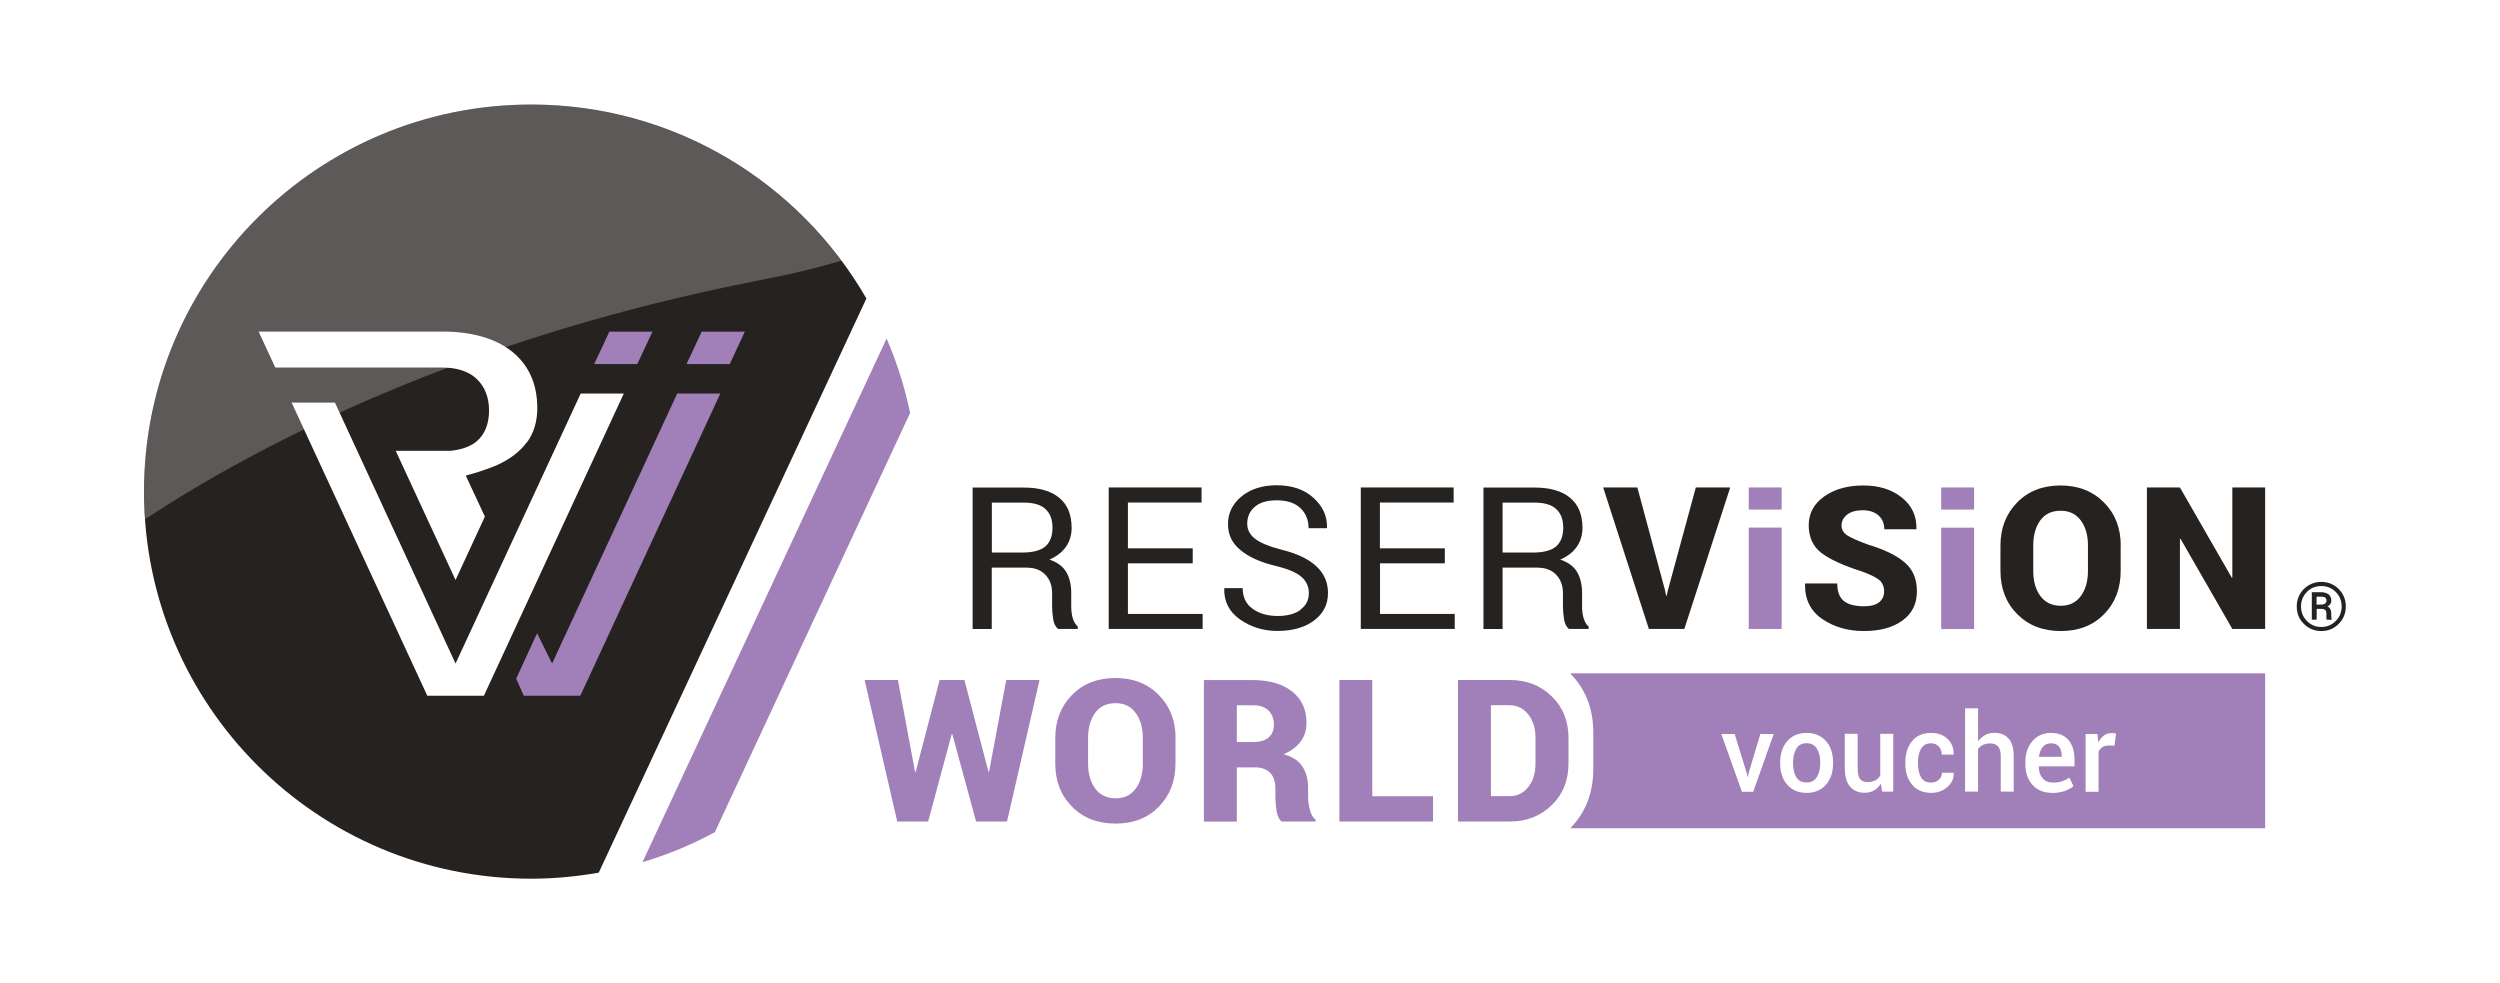 <?xml version="1.0" encoding="UTF-8"?>
<svg id="Ebene_1" data-name="Ebene 1" xmlns="http://www.w3.org/2000/svg" xmlns:xlink="http://www.w3.org/1999/xlink" viewBox="0 0 252.28 99.21">
  <defs>
    <style>
      .cls-1 {
        fill: url(#Unbenannter_Verlauf_3);
      }

      .cls-2 {
        fill: #fff;
      }

      .cls-3 {
        mask: url(#mask);
      }

      .cls-4 {
        opacity: .25;
      }

      .cls-5 {
        fill: none;
      }

      .cls-6 {
        clip-path: url(#clippath-1);
      }

      .cls-7 {
        fill: #a17fb8;
      }

      .cls-8 {
        clip-path: url(#clippath);
      }

      .cls-9 {
        fill: #252220;
      }

      .cls-10 {
        filter: url(#luminosity-noclip);
      }
    </style>
    <clipPath id="clippath">
      <rect class="cls-5" x="-1.08" y="-3.69" width="97.35" height="58.48"/>
    </clipPath>
    <filter id="luminosity-noclip" x="-8.15" y="-15.47" width="111.49" height="82.03" color-interpolation-filters="sRGB" filterUnits="userSpaceOnUse">
      <feFlood flood-color="#fff" result="bg"/>
      <feBlend in="SourceGraphic" in2="bg"/>
    </filter>
    <linearGradient id="Unbenannter_Verlauf_3" data-name="Unbenannter Verlauf 3" x1="-1327.46" y1="94.53" x2="-1326.46" y2="94.53" gradientTransform="translate(-11052.15 155835.05) rotate(90) scale(117.42 -117.42)" gradientUnits="userSpaceOnUse">
      <stop offset="0" stop-color="#fff"/>
      <stop offset=".69" stop-color="#000"/>
      <stop offset=".96" stop-color="#000"/>
      <stop offset="1" stop-color="#000"/>
    </linearGradient>
    <mask id="mask" x="-8.15" y="-15.47" width="111.49" height="82.03" maskUnits="userSpaceOnUse">
      <g class="cls-10">
        <rect class="cls-1" x="12.64" y="-26.33" width="69.9" height="103.75" transform="translate(16.44 69.67) rotate(-83)"/>
      </g>
    </mask>
    <clipPath id="clippath-1">
      <rect class="cls-5" x="-1.08" y="-3.69" width="97.35" height="58.48"/>
    </clipPath>
  </defs>
  <path class="cls-7" d="M228.58,83.58v-15.63h-70.13c1.54,1.57,2.33,3.54,2.33,5.95v3.73c0,2.41-.79,4.39-2.32,5.95h70.12Z"/>
  <g>
    <path class="cls-2" d="M176.25,77.93l.1.47h.03l.1-.47,1.16-3.86h1.35l-2.07,5.83h-1.14l-2.08-5.83h1.35l1.19,3.86Z"/>
    <path class="cls-2" d="M179.64,76.93c0-.87.24-1.58.71-2.14.48-.55,1.13-.83,1.95-.83s1.49.28,1.97.83.71,1.27.71,2.14v.11c0,.88-.24,1.59-.71,2.14-.48.55-1.13.83-1.96.83s-1.49-.28-1.96-.83c-.48-.55-.71-1.27-.71-2.14v-.11ZM180.94,77.04c0,.57.11,1.03.33,1.39.22.36.57.53,1.04.53s.8-.18,1.03-.54c.23-.36.34-.82.34-1.39v-.11c0-.56-.11-1.01-.34-1.38-.23-.36-.57-.54-1.04-.54s-.8.18-1.02.54-.34.82-.34,1.38v.11Z"/>
    <path class="cls-2" d="M189.83,79.03c-.18.31-.41.55-.69.72-.28.17-.61.25-.98.25-.62,0-1.11-.21-1.47-.62-.35-.41-.53-1.05-.53-1.92v-3.41h1.3v3.42c0,.56.08.94.24,1.14.16.21.41.31.75.31.32,0,.58-.06.79-.17s.38-.28.5-.49v-4.21h1.31v5.83h-1.13l-.12-.86Z"/>
    <path class="cls-2" d="M194.89,78.97c.3,0,.55-.09.76-.28.21-.19.31-.42.31-.71h1.19v.03c.03.55-.19,1.02-.64,1.41-.45.4-.99.59-1.61.59-.84,0-1.49-.28-1.95-.83-.46-.56-.68-1.25-.68-2.1v-.19c0-.84.23-1.54.68-2.1s1.1-.83,1.94-.83c.68,0,1.23.2,1.65.61s.63.93.61,1.55v.03h-1.2c0-.32-.1-.59-.3-.81-.2-.22-.46-.33-.78-.33-.47,0-.8.18-1.01.54-.21.36-.31.81-.31,1.34v.19c0,.54.1.99.3,1.35s.54.54,1.02.54Z"/>
    <path class="cls-2" d="M199.61,74.82c.19-.27.43-.48.71-.64.28-.15.59-.23.92-.23.62,0,1.1.19,1.45.58s.52.99.52,1.8v3.55h-1.31v-3.56c0-.46-.09-.79-.27-.99-.18-.21-.44-.31-.79-.31-.28,0-.52.05-.73.15-.2.1-.37.24-.5.41v4.3h-1.31v-8.4h1.31v3.33Z"/>
    <path class="cls-2" d="M207.1,80.01c-.85,0-1.52-.27-2-.81s-.72-1.23-.72-2.09v-.21c0-.85.24-1.56.72-2.11.48-.56,1.1-.83,1.86-.83.78,0,1.38.24,1.78.72.4.48.6,1.13.6,1.94v.71h-3.6v.03c0,.48.13.87.37,1.16.24.3.59.45,1.07.45.36,0,.66-.04.92-.13.26-.09.5-.21.72-.37l.42.86c-.22.19-.52.36-.88.49-.37.13-.79.2-1.27.2ZM206.96,75.01c-.34,0-.61.12-.82.37-.2.25-.33.57-.38.96v.03h2.29v-.1c0-.37-.09-.68-.26-.91-.17-.23-.45-.35-.83-.35Z"/>
    <path class="cls-2" d="M213.37,75.25l-.56-.02c-.25,0-.47.05-.64.16-.17.11-.3.26-.4.46v4.05h-1.31v-5.83h1.2l.09.85c.15-.3.34-.53.57-.7s.5-.25.8-.25c.08,0,.15,0,.22.02.07.01.13.03.19.05l-.16,1.22Z"/>
  </g>
  <path class="cls-9" d="M228.58,49.19h-3.31v9.08l-.06.02-5.23-9.1h-3.33v14.28h3.33v-9.08l.06-.02,5.23,9.1h3.31v-14.28ZM210.7,57.62c0,1.03-.24,1.88-.72,2.53-.48.65-1.15.98-2.02.98s-1.58-.33-2.06-.98c-.48-.65-.72-1.5-.72-2.53v-2.59c0-1.03.24-1.87.71-2.52.47-.65,1.16-.97,2.05-.97s1.55.33,2.04.98c.48.65.72,1.49.72,2.51v2.59ZM214.01,55.05c0-1.75-.56-3.2-1.69-4.34-1.13-1.14-2.58-1.72-4.38-1.72s-3.27.57-4.39,1.72-1.68,2.59-1.68,4.34v2.57c0,1.76.56,3.21,1.69,4.35,1.13,1.14,2.59,1.71,4.4,1.71s3.26-.57,4.37-1.71c1.12-1.14,1.67-2.59,1.67-4.35v-2.57Z"/>
  <rect class="cls-7" x="195.89" y="53.25" width="3.32" height="10.23"/>
  <path class="cls-9" d="M189.63,60.77c-.34.28-.85.41-1.54.41-.9,0-1.58-.18-2.02-.53-.44-.35-.67-.94-.67-1.77h-3.23l-.02.06c-.03,1.53.54,2.7,1.73,3.52,1.18.81,2.59,1.22,4.21,1.22s2.91-.35,3.89-1.06c.98-.71,1.46-1.69,1.46-2.95s-.41-2.21-1.23-2.91c-.82-.71-2.04-1.3-3.66-1.79-1.05-.38-1.77-.7-2.15-.95-.38-.25-.57-.59-.57-1s.19-.79.57-1.09c.38-.29.9-.44,1.57-.44s1.21.18,1.6.53c.39.36.58.82.58,1.39h3.22l.02-.06c.03-1.28-.46-2.33-1.47-3.14-1.01-.82-2.31-1.22-3.89-1.22s-2.91.37-3.95,1.11c-1.04.74-1.56,1.71-1.56,2.9s.43,2.17,1.31,2.82c.87.65,2.21,1.26,4.01,1.83.86.31,1.46.6,1.79.87.33.28.5.67.5,1.17,0,.45-.17.81-.5,1.08"/>
  <rect class="cls-7" x="176.47" y="53.24" width="3.32" height="10.23"/>
  <path class="cls-9" d="M165.24,49.19h-3.46l4.61,14.28h3.58l4.63-14.28h-3.47l-2.84,10.45-.1.48h-.06l-.1-.52-2.8-10.41ZM151.63,50.72h3.24c.99,0,1.72.22,2.18.66.47.44.7,1.06.7,1.86,0,.85-.24,1.48-.72,1.9-.48.41-1.27.62-2.36.62h-3.04v-5.04ZM155.22,57.29c.76,0,1.36.24,1.82.71.45.47.68,1.09.68,1.86v1.3c0,.46.04.9.11,1.33.07.43.23.76.49.98h1.99v-.24c-.24-.22-.41-.51-.51-.86-.1-.35-.15-.75-.15-1.2v-1.34c0-.84-.17-1.55-.51-2.12-.34-.57-.91-.98-1.69-1.24.73-.32,1.29-.75,1.67-1.3.38-.54.57-1.18.57-1.91,0-1.32-.41-2.33-1.24-3.02-.82-.69-2.02-1.04-3.58-1.04h-5.17v14.27h1.93v-6.19h3.59ZM145.79,55.33h-6.54v-4.62h7.44v-1.52h-9.37v14.28h9.48v-1.52h-7.54v-5.1h6.54v-1.52ZM131.23,61.55c-.57.41-1.34.61-2.32.61s-1.83-.24-2.5-.72c-.67-.48-1.01-1.17-1.01-2.09h-1.84l-.02.06c-.03,1.3.5,2.33,1.59,3.1,1.1.77,2.36,1.16,3.78,1.16,1.52,0,2.75-.35,3.69-1.05.94-.7,1.41-1.62,1.41-2.78,0-1.07-.39-1.97-1.18-2.7-.78-.73-1.93-1.27-3.43-1.65-1.25-.31-2.15-.68-2.71-1.09-.56-.42-.83-.93-.83-1.56,0-.7.26-1.27.77-1.7.51-.44,1.25-.65,2.21-.65,1.03,0,1.83.26,2.38.78.55.52.83,1.19.83,2.03h1.84l.02-.06c.03-1.13-.41-2.13-1.34-2.98-.93-.86-2.17-1.29-3.73-1.29-1.45,0-2.64.38-3.55,1.12-.91.75-1.37,1.68-1.37,2.79s.42,1.94,1.27,2.64c.85.7,2.03,1.23,3.54,1.59,1.25.3,2.12.67,2.61,1.11.49.44.74.98.74,1.63,0,.7-.28,1.26-.85,1.67M120.36,55.33h-6.54v-4.62h7.43v-1.52h-9.37v14.28h9.48v-1.52h-7.54v-5.1h6.54v-1.52ZM100.09,50.72h3.24c.99,0,1.72.22,2.18.66.47.44.7,1.06.7,1.86,0,.85-.24,1.48-.72,1.9-.48.41-1.27.62-2.36.62h-3.04v-5.04ZM103.68,57.29c.76,0,1.36.24,1.81.71.45.47.68,1.09.68,1.86v1.3c0,.46.04.9.11,1.33.07.43.23.76.49.98h1.99v-.24c-.24-.22-.41-.51-.51-.86-.1-.35-.15-.75-.15-1.2v-1.34c0-.84-.17-1.55-.51-2.12-.34-.57-.91-.98-1.69-1.24.73-.32,1.29-.75,1.67-1.3.38-.54.57-1.18.57-1.91,0-1.32-.41-2.33-1.24-3.02s-2.02-1.04-3.58-1.04h-5.17v14.27h1.93v-6.19h3.59Z"/>
  <path class="cls-7" d="M152.36,71.17c.75,0,1.37.31,1.86.92.49.61.73,1.4.73,2.36v2.59c0,.98-.24,1.77-.73,2.38-.49.61-1.11.92-1.86.92h-1.91v-9.18h1.91ZM152.36,82.9c1.68,0,3.09-.55,4.22-1.64,1.13-1.09,1.7-2.5,1.7-4.22v-2.57c0-1.71-.57-3.12-1.7-4.21-1.13-1.1-2.54-1.64-4.22-1.64h-5.23v14.28h5.23ZM138.48,68.62h-3.32v14.28h9.45v-2.55h-6.13v-11.73ZM124.81,71.17h1.66c.66,0,1.17.18,1.54.53.36.36.54.83.54,1.41s-.18,1.01-.53,1.31c-.35.3-.86.46-1.53.46h-1.68v-3.71ZM126.58,77.43c.69,0,1.22.18,1.58.54.36.36.54.88.54,1.56v.86c0,.45.04.93.12,1.44.08.51.25.87.51,1.07h3.42v-.2c-.27-.2-.47-.54-.58-1.02-.11-.48-.17-.9-.17-1.27v-.9c0-.86-.19-1.58-.57-2.16-.38-.58-1.01-.99-1.89-1.24.76-.33,1.33-.77,1.72-1.29.39-.53.58-1.16.58-1.9,0-1.33-.48-2.37-1.45-3.14-.97-.76-2.28-1.15-3.93-1.15h-4.97v14.28h3.32v-5.47h1.78ZM115.33,77.05c0,1.03-.24,1.88-.72,2.53-.48.65-1.15.98-2.02.98s-1.58-.33-2.07-.98c-.48-.65-.72-1.5-.72-2.53v-2.59c0-1.03.24-1.87.71-2.52.47-.65,1.16-.98,2.06-.98s1.55.33,2.03.98c.48.65.72,1.49.72,2.51v2.59ZM118.63,74.48c0-1.75-.56-3.2-1.69-4.34-1.12-1.15-2.58-1.72-4.38-1.72s-3.27.57-4.39,1.72c-1.12,1.14-1.68,2.59-1.68,4.34v2.57c0,1.76.56,3.21,1.69,4.35,1.12,1.14,2.59,1.71,4.4,1.71s3.25-.57,4.37-1.71c1.11-1.14,1.67-2.59,1.67-4.35v-2.57ZM97.32,68.62h-2.5l-2.42,9.28h-.06s-1.73-9.28-1.73-9.28h-3.36l3.29,14.28h3.12l2.38-8.82h.06l2.4,8.82h3.12l3.28-14.28h-3.36l-1.73,9.26h-.06l-2.43-9.26Z"/>
  <path class="cls-9" d="M87.43,30.12c-6.75-11.69-19.37-19.57-33.84-19.57-21.57,0-39.06,17.49-39.06,39.06s17.49,39.06,39.06,39.06c2.33,0,4.61-.22,6.83-.61l27.01-57.94Z"/>
  <path class="cls-7" d="M72.13,83.99l19.71-42.32c-.54-2.61-1.34-5.12-2.37-7.51l-24.64,52.85c2.55-.77,5-1.78,7.3-3.03"/>
  <polygon class="cls-7" points="72.69 39.71 68.34 39.71 55.71 66.96 54.2 63.9 52.09 68.48 52.86 70.21 58.56 70.21 72.69 39.71"/>
  <path class="cls-2" d="M53.18,44.64c.69-.95,1.04-2.11,1.04-3.45,0-2.42-.85-4.33-2.51-5.68-1.69-1.36-4.07-2.05-7.08-2.05h-18.53l1.68,3.63h16.84c1.53,0,2.72.4,3.52,1.18.8.78,1.21,1.85,1.21,3.16s-.41,2.39-1.23,3.09c-.61.52-1.49.85-2.63.97h-5.56l6.04,13.04,2.96-6.4-1.93-4.14.33-.09c1.44-.38,2.78-.94,2.79-.95,1.33-.6,2.36-1.38,3.04-2.32"/>
  <polygon class="cls-2" points="58.6 39.71 45.97 66.96 33.8 40.63 29.43 40.63 43.12 70.21 48.83 70.21 62.95 39.71 58.6 39.71"/>
  <path class="cls-9" d="M233.78,60.21h.42c.21,0,.36.03.44.09.08.06.13.17.13.33,0,.12-.05.21-.15.28-.1.07-.23.1-.38.1h-.47v-.79ZM234.29,61.45c.16,0,.28.04.36.11.07.07.11.19.11.34v.17c0,.09,0,.18,0,.27,0,.09.02.16.04.2h.5v-.05s-.04-.1-.04-.18c0-.07-.01-.15-.01-.24v-.18c0-.16-.03-.3-.09-.42-.06-.12-.16-.21-.29-.27.13-.07.23-.15.29-.25.07-.1.1-.21.1-.34,0-.28-.1-.49-.28-.63-.19-.14-.45-.22-.78-.22h-.91v2.77h.49v-1.09h.51ZM232.79,59.73c.4-.4.88-.59,1.46-.59s1.05.2,1.45.59c.4.4.6.89.6,1.47s-.2,1.07-.6,1.47c-.4.4-.88.6-1.45.6s-1.05-.2-1.45-.6-.6-.89-.6-1.47.2-1.07.6-1.47M232.49,62.96c.48.48,1.07.72,1.76.72s1.27-.24,1.75-.72c.48-.48.72-1.07.72-1.76s-.24-1.28-.72-1.76c-.48-.48-1.07-.72-1.75-.72s-1.27.24-1.76.72c-.48.48-.72,1.06-.72,1.76s.24,1.29.72,1.76"/>
  <rect class="cls-7" x="176.47" y="49.19" width="3.32" height="2.23"/>
  <rect class="cls-7" x="195.89" y="49.19" width="3.32" height="2.23"/>
  <polygon class="cls-7" points="70.81 33.47 69.28 36.74 73.64 36.74 75.16 33.47 70.81 33.47"/>
  <polygon class="cls-7" points="61.49 33.47 59.96 36.74 64.31 36.74 65.84 33.47 61.49 33.47"/>
  <g class="cls-4">
    <g class="cls-8">
      <g class="cls-3">
        <g class="cls-6">
          <path class="cls-2" d="M53.59,10.55c-21.57,0-39.06,17.49-39.06,39.06,0,.94.04,1.86.11,2.78,11.38-7.48,31.97-18.3,62.28-24.16,3.02-.58,5.66-1.23,7.98-1.92-7.12-9.55-18.49-15.75-31.32-15.75"/>
        </g>
      </g>
    </g>
  </g>
</svg>